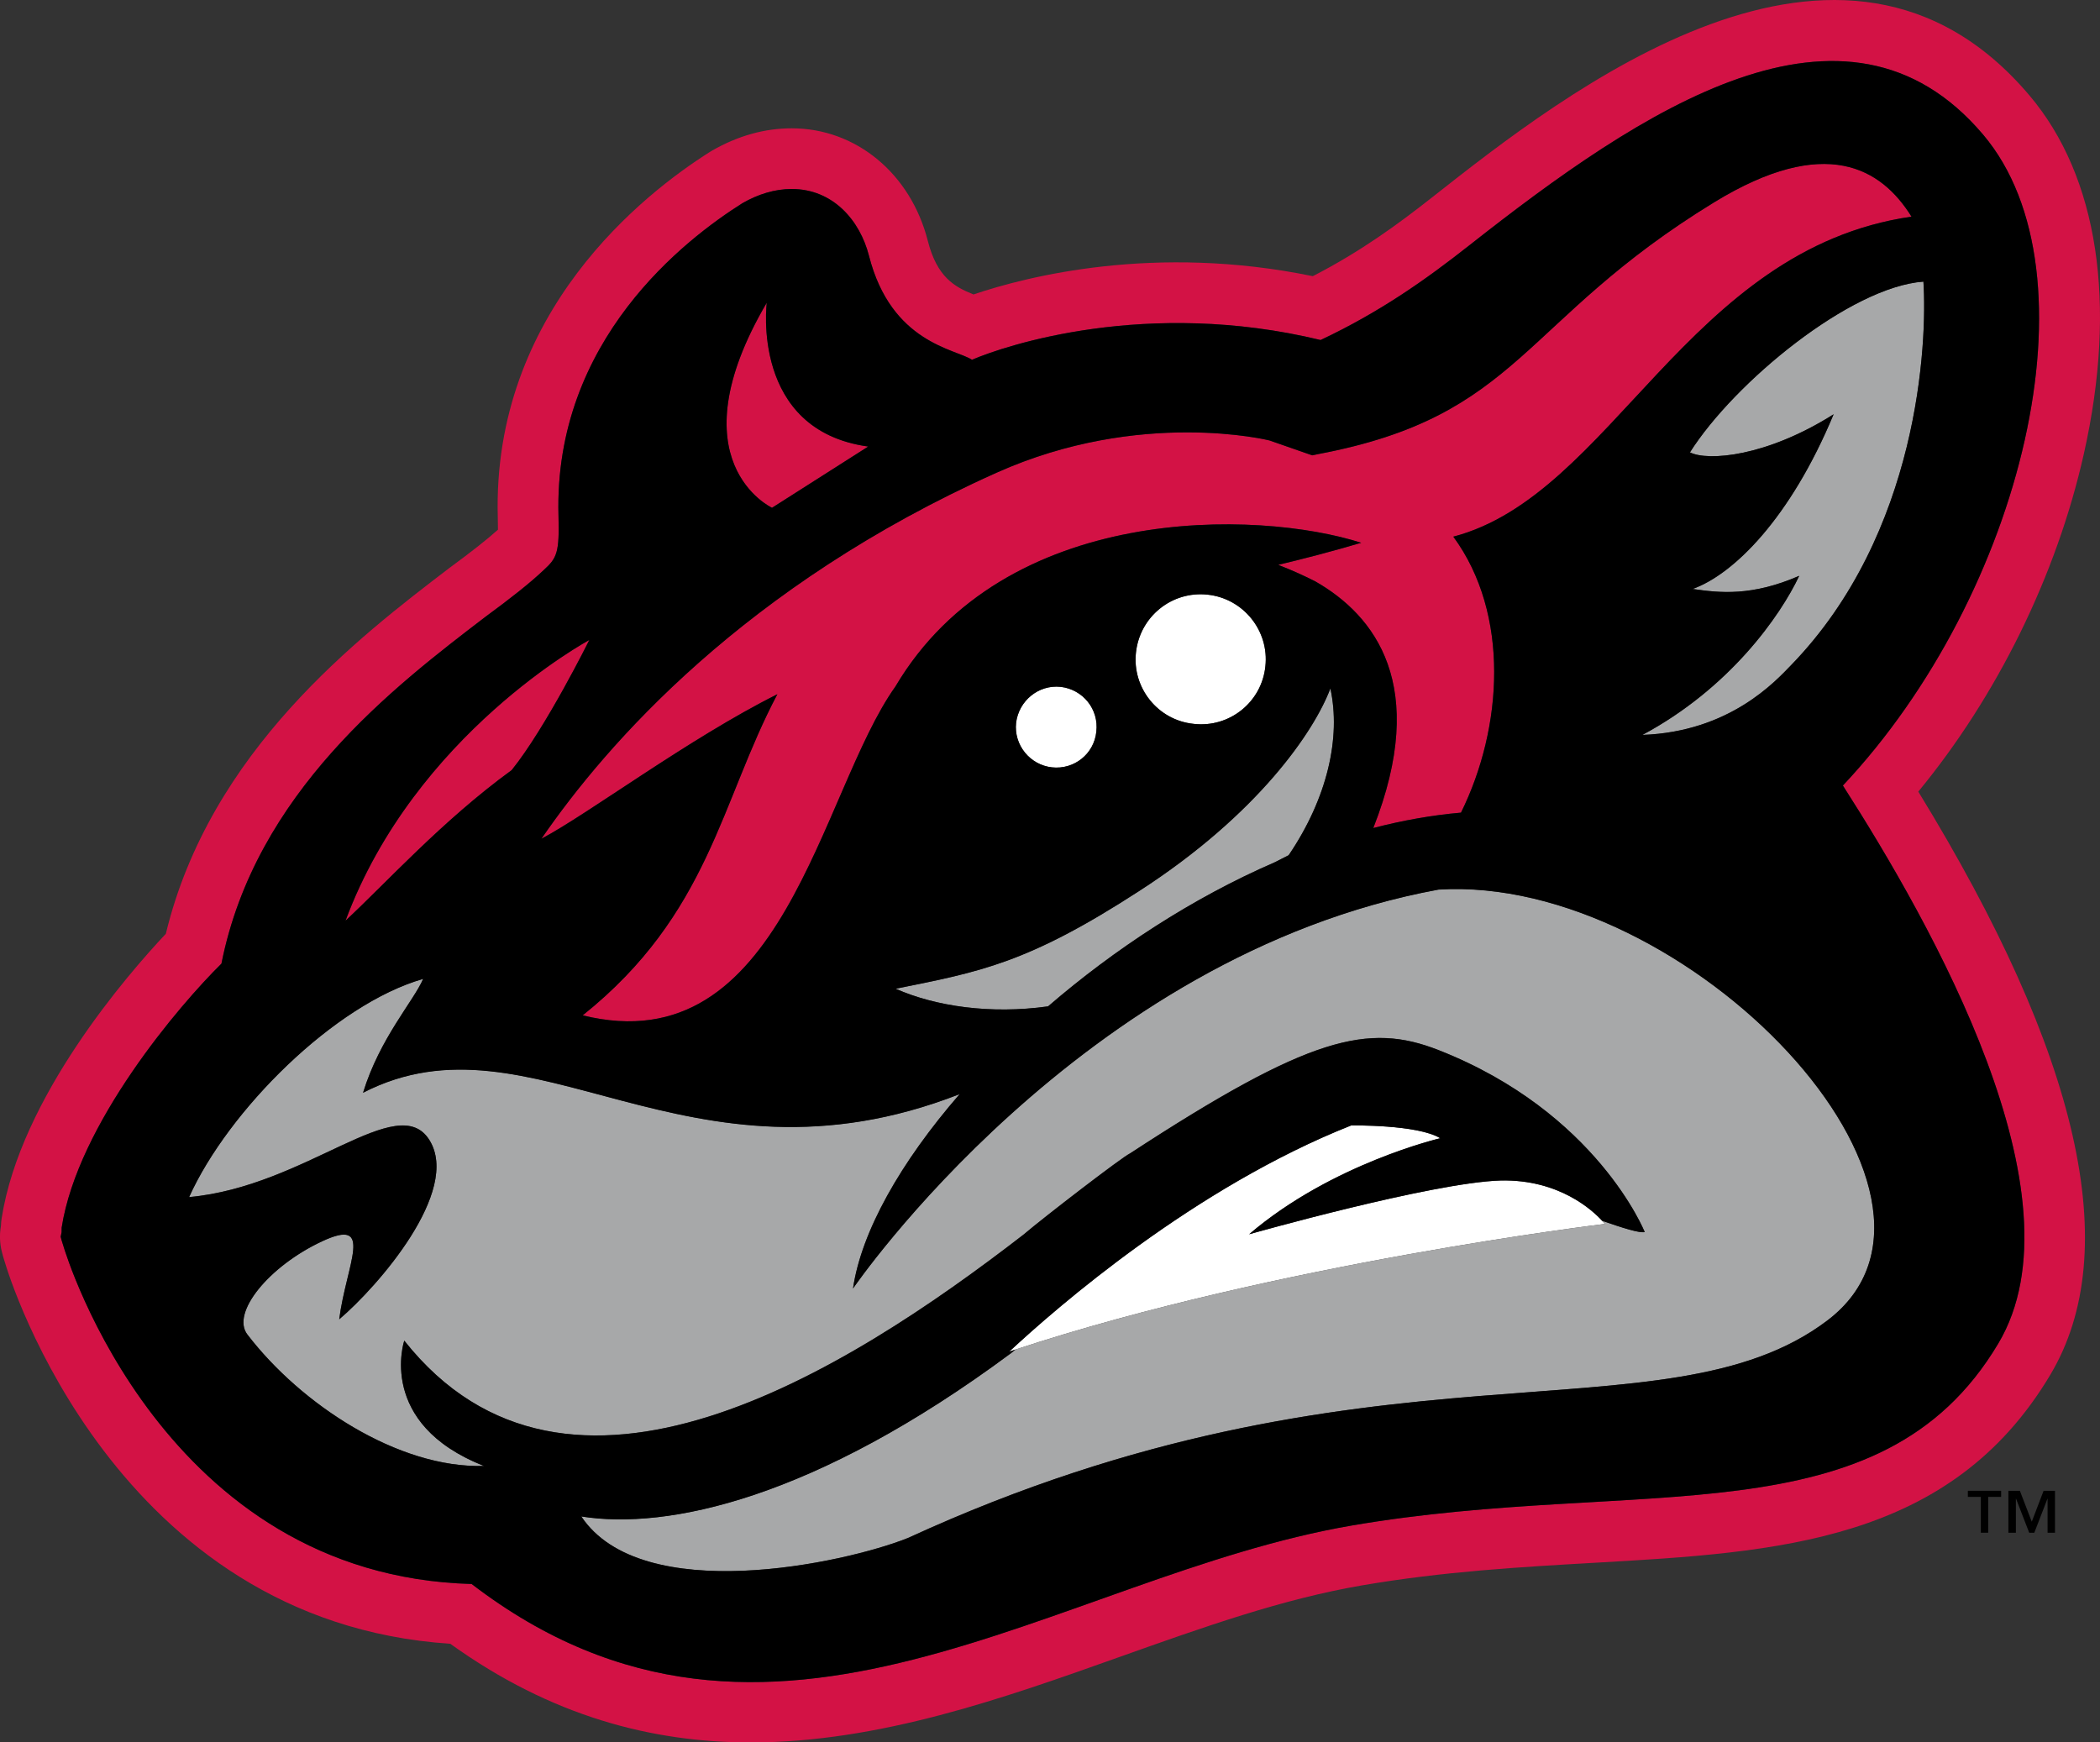 <?xml version="1.0" encoding="utf-8"?>
<!-- Generator: Adobe Illustrator 30.0.0, SVG Export Plug-In . SVG Version: 9.03 Build 0)  -->
<svg version="1.1" id="Layer_1" xmlns="http://www.w3.org/2000/svg" xmlns:xlink="http://www.w3.org/1999/xlink" x="0px" y="0px"
	 viewBox="0 0 99.784 82.8" style="enable-background:new 0 0 99.784 82.8;" xml:space="preserve">
<rect x="0" y="0" width="99.784" height="82.8" fill="#333333" stroke="none"/>
<style type="text/css">
	.st0{fill:#FFFFFF;}
	.st1{fill:#A7A8A9;}
	.st2{fill:#D31245;}
</style>
<g>
	<g>
		<path class="st0" d="M49.983,36.465c1.061,0.118,2.008-0.644,2.111-1.7c0.123-1.061-0.633-2.001-1.697-2.126
			c-1.054-0.11-1.99,0.664-2.117,1.712C48.168,35.402,48.938,36.349,49.983,36.465z"/>
		<path class="st0" d="M56.722,34.399c1.691,0.194,3.228-1.025,3.404-2.732c0.187-1.692-1.043-3.223-2.738-3.408
			c-1.705-0.19-3.229,1.042-3.412,2.749C53.791,32.689,55.018,34.229,56.722,34.399z"/>
		<path class="st0" d="M76.128,58.012c-0.445-0.487-2.036-1.976-4.82-1.915c-3.281,0.098-11.954,2.555-11.954,2.555
			c3.929-3.361,9.082-4.563,9.082-4.563c-1.078-0.661-4.233-0.608-4.233-0.608c-7.444,2.949-13.961,8.62-16.249,10.749
			c0.098-0.033,0.197-0.065,0.296-0.098c12.442-4.105,28.009-5.969,28.009-5.969S76.214,58.106,76.128,58.012z"/>
	</g>
	<g>
		<path class="st1" d="M49.8,47.823c3.146-2.714,6.858-5.15,10.77-6.846c0.22-0.113,0.44-0.226,0.662-0.337
			c1.845-2.719,2.489-5.597,1.982-7.926c-0.763,2.031-3.428,5.975-9.084,9.626c-5.315,3.446-7.567,3.838-11.574,4.646
			C44.456,47.824,47.062,48.206,49.8,47.823z"/>
		<path class="st1" d="M68.351,42.271c-17.023,3.132-27.82,18.958-27.82,18.958c0.395-2.704,2.259-6.003,5.068-9.239
			c-13.009,5.081-20.291-4.212-28.349-0.065c0.797-2.597,2.405-4.358,2.856-5.41c-4.208,1.201-9.264,6.252-11.121,10.369
			c5.572-0.503,9.92-5.13,11.422-2.705c1.501,2.425-2.46,6.96-4.29,8.513c0.339-2.62,1.702-4.884-0.82-3.704
			c-2.521,1.18-4.332,3.396-3.544,4.425c2.54,3.319,7.174,6.37,11.243,6.247c-5.116-2.007-3.788-5.955-3.788-5.955
			c7.77,9.814,20.97,1.498,29.417-5.031c1.014-0.862,4.699-3.695,5.073-3.868c8.534-5.574,11.312-6.22,14.659-4.906
			c7.518,2.951,9.793,8.645,9.793,8.645c-0.249,0.058-1.05-0.195-2.023-0.536c0.087,0.095,0.131,0.152,0.131,0.152
			s-15.567,1.864-28.009,5.969c-0.072,0.059-0.146,0.116-0.217,0.177c-9.346,6.934-16.327,8.404-20.412,7.754
			c2.869,4.304,12.494,2.235,15.521,1.024C65.12,62.99,79.078,68.633,86.834,62.746C94.671,56.798,80.165,41.537,68.351,42.271z"/>
		<path class="st1" d="M78.04,34.924c4.158-0.149,6.333-2.559,7.07-3.32c6.069-6.259,6.473-15.305,6.283-18.222
			c-3.468,0.249-8.982,4.781-11.094,8.114c0.858,0.43,3.634,0.208,6.827-1.81c-2.061,4.955-4.76,7.607-6.698,8.301
			c1.29,0.189,2.809,0.357,5.064-0.624C84.592,29.266,82.198,32.697,78.04,34.924z"/>
	</g>
	<g>
		<path class="st2" d="M99.022,21.543c1.592-7.114,0.672-13.155-2.591-17.009C87.538-5.972,74.368,4.402,68.038,9.387
			c-1.59,1.252-3.371,2.561-5.659,3.737c-7.496-1.546-13.575,0.007-16.122,0.868c-0.905-0.361-1.732-0.822-2.172-2.55
			c-0.815-3.197-3.414-5.345-6.466-5.345c-1.284,0-2.554,0.355-3.775,1.055c-0.035,0.02-0.07,0.041-0.104,0.062
			c-3.123,1.97-10.357,7.605-10.087,17.37c0.007,0.257,0.009,0.446,0.008,0.587c-0.51,0.459-1.247,1.04-2.291,1.807
			c-0.014,0.01-0.029,0.021-0.043,0.032c-4.278,3.268-11.347,8.669-13.447,17.364c-1.799,1.912-6.904,7.767-7.802,13.523
			c-0.019,0.119-0.03,0.239-0.033,0.36c-0.074,0.41-0.059,0.832,0.046,1.236l0.045,0.173c0.012,0.047,0.025,0.093,0.04,0.139
			l0.06,0.192c0.209,0.709,5.227,17.065,21.16,18.115c4.815,3.461,9.602,4.689,14.273,4.689c6.111,0,12.022-2.103,17.525-4.061
			c3.98-1.416,7.738-2.754,11.521-3.402c3.865-0.663,7.524-0.872,11.063-1.075c8.691-0.497,16.899-0.967,21.648-8.938
			c3.507-5.886,1.395-15.201-6.276-27.707C94.903,33.064,97.729,27.32,99.022,21.543z M94.95,63.848
			c-5.611,9.418-16.997,6.294-30.721,8.646C50.202,74.9,36.608,86.156,22.41,75.272C7.782,74.871,3.156,59.697,3.003,59.178
			l-0.074-0.236l-0.045-0.173l0.044-0.217l0.002-0.212c0.77-4.936,5.608-10.595,7.593-12.548c1.612-8.125,8.197-13.16,12.557-16.491
			c1.177-0.864,2.109-1.597,2.77-2.225c0.614-0.562,0.736-0.816,0.688-2.57c-0.231-8.35,6.04-13.148,8.742-14.852
			c0.735-0.421,1.529-0.673,2.34-0.673c1.957,0,3.241,1.487,3.671,3.173c1.058,4.153,4.102,4.421,4.895,4.943
			c1.571-0.678,8.302-2.935,16.565-0.939c2.825-1.333,4.987-2.862,7.073-4.505C77.947,5.254,87.688-1.33,94.23,6.397
			c5.578,6.59,1.916,21.808-6.663,30.932C91.777,43.902,99.127,56.836,94.95,63.848z"/>
		<path class="st2" d="M36.684,24.13l4.57-2.91c-5.601-0.772-4.82-6.836-4.82-6.836C31.996,21.948,36.684,24.13,36.684,24.13z"/>
		<path class="st2" d="M81.451,9.613c-9.235,5.648-9.171,10.146-18.827,11.968c-0.096,0.018-0.186,0.037-0.272,0.057l-2.031-0.708
			c0,0-6.124-1.533-12.972,1.535c-11.954,5.354-18.536,12.897-21.623,17.392c2.195-1.157,7.005-4.764,11.212-6.868
			c-2.705,5.11-3.239,10.451-9.251,15.261c9.526,2.352,11.267-10.588,14.858-15.625l0,0c5.18-8.755,17.24-8.405,22.134-6.832
			c-1.433,0.426-2.831,0.783-3.944,1.049c0.696,0.269,1.294,0.547,1.766,0.788c2.824,1.613,5.421,4.937,2.752,11.718
			c1.387-0.361,2.781-0.609,4.167-0.731c1.995-4.042,2.332-9.441-0.365-13.115c7.532-1.972,11.129-13.669,21.771-15.207
			C89.395,7.995,86.745,6.374,81.451,9.613z"/>
		<path class="st2" d="M16.419,43.75c1.883-1.744,4.589-4.749,7.895-7.154c1.619-2.008,3.689-6.183,3.689-6.183
			S19.724,34.861,16.419,43.75z"/>
	</g>
	<g>
		<path d="M87.567,37.329c8.579-9.124,12.241-24.343,6.663-30.932c-6.542-7.728-16.282-1.143-24.407,5.256
			c-2.086,1.643-4.248,3.172-7.073,4.505c-8.263-1.996-14.993,0.262-16.565,0.939c-0.793-0.522-3.837-0.79-4.895-4.943
			c-0.43-1.687-1.715-3.173-3.671-3.173c-0.81,0-1.605,0.251-2.34,0.673c-2.702,1.704-8.974,6.502-8.742,14.852
			c0.048,1.754-0.074,2.008-0.688,2.57c-0.661,0.629-1.593,1.361-2.77,2.225c-4.36,3.331-10.945,8.366-12.557,16.491
			c-1.985,1.953-6.823,7.612-7.593,12.548l-0.002,0.212l-0.044,0.217l0.045,0.173l0.074,0.236
			c0.152,0.518,4.778,15.692,19.407,16.093c14.197,10.884,27.792-0.372,41.818-2.778c13.724-2.351,25.11,0.772,30.721-8.646
			C99.127,56.836,91.777,43.902,87.567,37.329z M85.111,31.604c-0.738,0.76-2.913,3.171-7.07,3.32
			c4.158-2.227,6.552-5.658,7.452-7.56c-2.255,0.981-3.774,0.813-5.064,0.624c1.939-0.694,4.638-3.346,6.698-8.301
			c-3.192,2.018-5.969,2.24-6.827,1.81c2.112-3.333,7.626-7.865,11.094-8.114C91.584,16.299,91.18,25.345,85.111,31.604z
			 M36.434,14.384c0,0-0.781,6.063,4.82,6.836l-4.57,2.91C36.684,24.13,31.996,21.948,36.434,14.384z M47.349,22.465
			c6.848-3.068,12.972-1.535,12.972-1.535l2.031,0.708c0.086-0.02,0.176-0.039,0.272-0.057c9.655-1.822,9.592-6.32,18.827-11.968
			c5.294-3.238,7.944-1.618,9.376,0.682C80.185,11.833,76.588,23.53,69.056,25.502c2.697,3.674,2.36,9.073,0.365,13.115
			c-1.385,0.121-2.779,0.37-4.167,0.731c2.669-6.781,0.072-10.105-2.752-11.718c-0.472-0.241-1.07-0.519-1.766-0.788
			c1.113-0.266,2.511-0.623,3.944-1.049c-4.895-1.573-16.955-1.923-22.134,6.832l0,0c-3.591,5.038-5.332,17.977-14.858,15.625
			c6.012-4.81,6.546-10.151,9.251-15.261c-4.207,2.105-9.017,5.712-11.212,6.868C28.813,35.362,35.395,27.819,47.349,22.465z
			 M54.131,42.34c5.656-3.651,8.321-7.594,9.084-9.626c0.507,2.329-0.138,5.207-1.982,7.926c-0.222,0.11-0.442,0.223-0.662,0.337
			c-3.912,1.696-7.624,4.132-10.77,6.846c-2.738,0.383-5.344,0-7.244-0.837C46.564,46.179,48.816,45.787,54.131,42.34z
			 M48.28,34.351c0.128-1.048,1.063-1.823,2.117-1.712c1.064,0.125,1.82,1.065,1.697,2.126c-0.103,1.057-1.05,1.818-2.111,1.7
			C48.938,36.349,48.168,35.402,48.28,34.351z M53.976,31.008c0.184-1.707,1.708-2.938,3.412-2.749
			c1.695,0.184,2.926,1.716,2.738,3.408c-0.177,1.707-1.713,2.926-3.404,2.732C55.018,34.229,53.791,32.689,53.976,31.008z
			 M28.002,30.413c0,0-2.07,4.175-3.689,6.183c-3.306,2.404-6.012,5.41-7.895,7.154C19.724,34.861,28.002,30.413,28.002,30.413z
			 M86.834,62.746c-7.756,5.887-21.714,0.244-43.692,10.342c-3.027,1.211-12.653,3.28-15.521-1.024
			c4.085,0.65,11.066-0.82,20.412-7.754c0.071-0.06,0.145-0.117,0.217-0.177c-0.099,0.033-0.198,0.065-0.296,0.098
			c2.289-2.129,8.805-7.8,16.249-10.749c0,0,3.155-0.053,4.233,0.608c0,0-5.153,1.202-9.082,4.563c0,0,8.673-2.457,11.954-2.555
			c2.784-0.061,4.375,1.428,4.82,1.915c0.973,0.341,1.774,0.594,2.023,0.536c0,0-2.276-5.694-9.793-8.645
			c-3.347-1.314-6.126-0.668-14.659,4.906c-0.375,0.173-4.059,3.005-5.073,3.868c-8.447,6.529-21.647,14.844-29.417,5.031
			c0,0-1.328,3.948,3.788,5.955c-4.069,0.123-8.702-2.928-11.243-6.247c-0.787-1.029,1.023-3.245,3.544-4.425
			c2.522-1.18,1.158,1.084,0.82,3.704c1.831-1.554,5.791-6.089,4.29-8.513c-1.501-2.424-5.849,2.202-11.422,2.705
			c1.857-4.118,6.913-9.168,11.121-10.369c-0.451,1.051-2.059,2.812-2.856,5.41c8.058-4.147,15.34,5.146,28.349,0.065
			c-2.809,3.236-4.673,6.535-5.068,9.239c0,0,10.797-15.827,27.82-18.958C80.165,41.537,94.671,56.798,86.834,62.746z"/>
		<polygon points="93.505,71.134 94.122,71.134 94.122,72.836 94.472,72.836 94.472,71.134 95.086,71.134 95.086,70.843 
			93.505,70.843 		"/>
		<polygon points="97.104,70.843 96.542,72.312 95.977,70.843 95.432,70.843 95.432,72.836 95.787,72.836 95.787,71.218 
			95.794,71.218 96.42,72.836 96.663,72.836 97.287,71.218 97.293,71.218 97.293,72.836 97.645,72.836 97.645,70.843 		"/>
	</g>
</g>
</svg>
